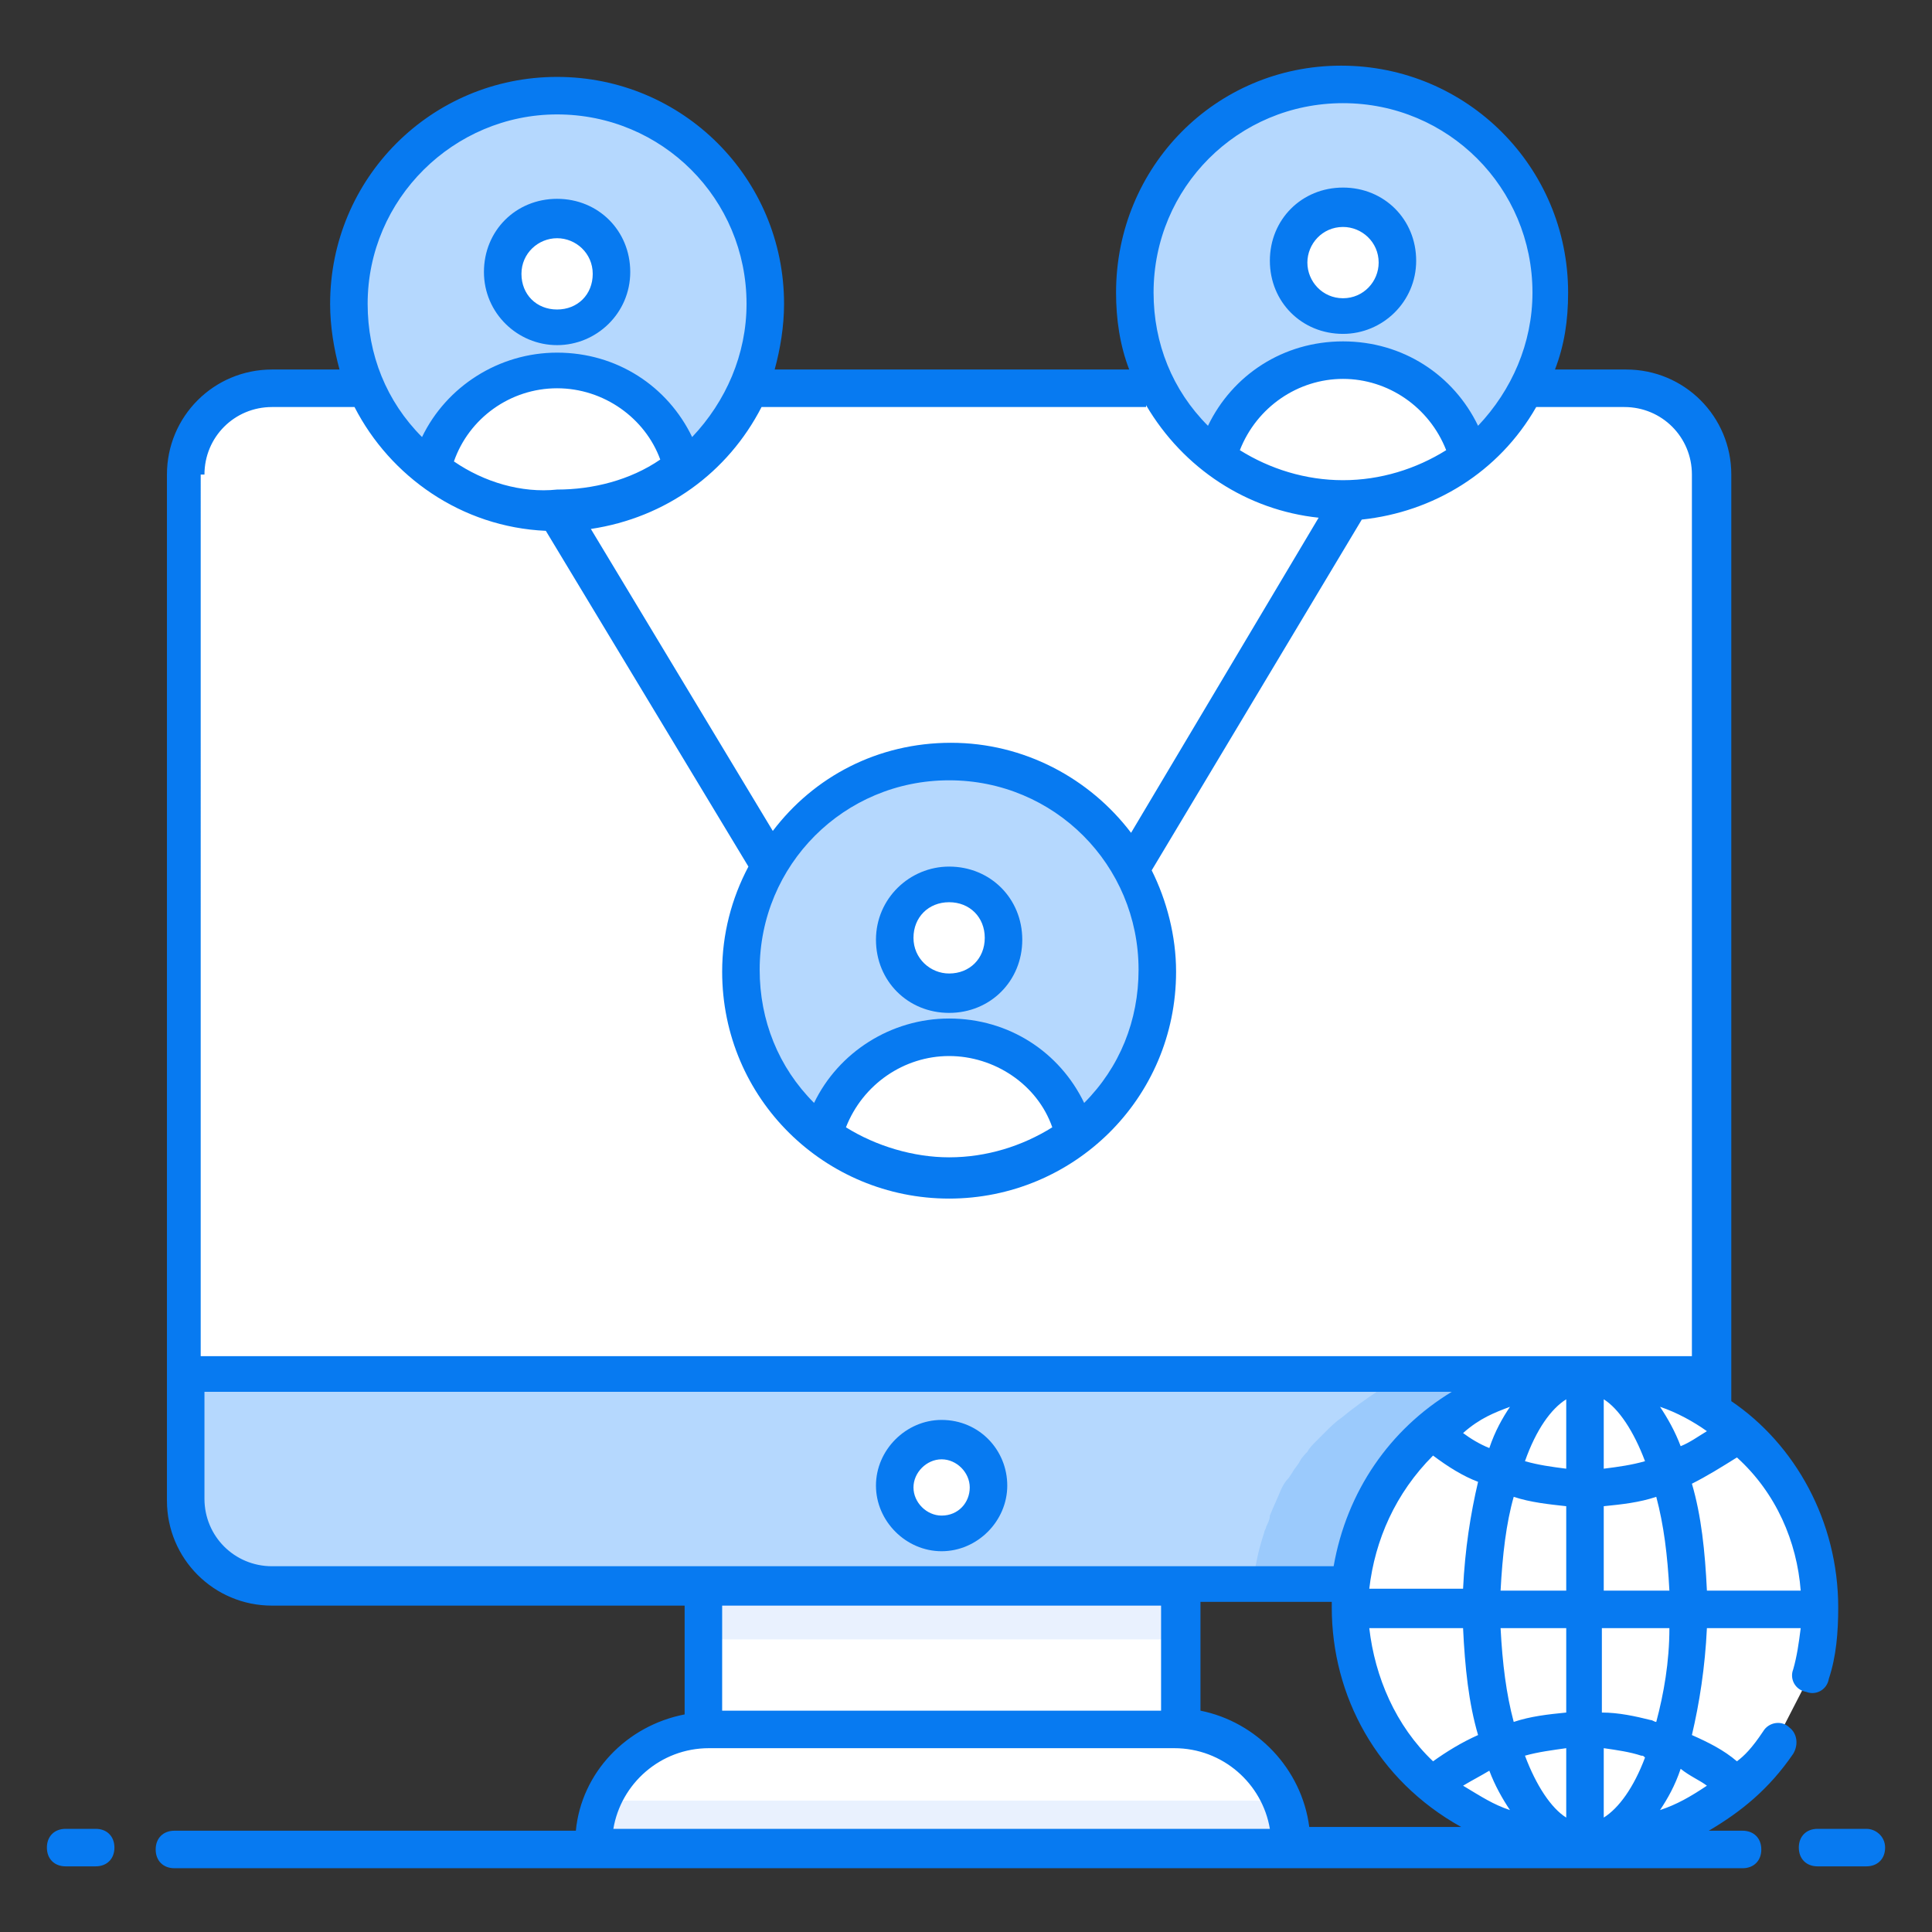 <?xml version="1.0" encoding="utf-8"?>
<!-- Generator: Adobe Illustrator 26.3.1, SVG Export Plug-In . SVG Version: 6.00 Build 0)  -->
<svg version="1.1" id="Layer_1" xmlns="http://www.w3.org/2000/svg" xmlns:xlink="http://www.w3.org/1999/xlink" x="0px" y="0px"
	 viewBox="0 0 103 103" style="enable-background:new 0 0 103 103;" xml:space="preserve">
<rect x="0" y="0" width="103" height="103" fill="#333333" stroke="none"/>
<style type="text/css">
	.st0{fill:#FFFFFF;}
	.st1{fill:#B5D8FE;}
	.st2{fill:#E9F1FE;}
	.st3{fill:#9BCAFC;}
	.st4{fill:#077AF1;}
</style>
<path class="st0" d="M91.4,25.3v54.7c0,2.6-2.1,4.6-4.6,4.6H14.5c-2.5,0-4.6-2.1-4.6-4.6V25.3c0-2.6,2.1-4.6,4.6-4.6h72.2
	C89.3,20.6,91.4,22.7,91.4,25.3z"/>
<path class="st1" d="M91.4,73.2v6.7c0,2.6-2.1,4.6-4.6,4.6H14.5c-2.5,0-4.6-2.1-4.6-4.6v-6.7H91.4z"/>
<rect x="37.5" y="84.5" class="st0" width="25.4" height="7.6"/>
<rect x="37.5" y="84.5" class="st2" width="25.4" height="2.9"/>
<path class="st0" d="M62.6,92.2H37.8c-3.4,0-6.2,2.8-6.2,6.2v0.2h37.1v-0.2C68.8,94.9,66,92.2,62.6,92.2z"/>
<path class="st2" d="M32.2,96c-0.3,0.8-0.5,1.6-0.5,2.5h37.1c0-0.9-0.2-1.8-0.5-2.5H32.2z"/>
<circle class="st0" cx="50.2" cy="79.2" r="2.5"/>
<path class="st1" d="M40.8,16.2c0,3.6-1.7,6.8-4.4,8.8c-1.9,1.4-4.2,2.3-6.7,2.3S24.9,26.4,23,25c-2.7-2-4.4-5.2-4.4-8.8
	c0-6.1,5-11.1,11.1-11.1S40.8,10.1,40.8,16.2z"/>
<circle class="st0" cx="29.7" cy="14.6" r="2.9"/>
<path class="st0" d="M36.4,25c-1.9,1.4-4.2,2.3-6.7,2.3S24.9,26.4,23,25c0.8-3,3.5-5.2,6.7-5.2S35.7,22,36.4,25z"/>
<path class="st1" d="M82.6,15.6c0,3.6-1.7,6.8-4.4,8.8c-1.9,1.4-4.2,2.3-6.7,2.3c-2.5,0-4.9-0.8-6.7-2.3c-2.7-2-4.4-5.2-4.4-8.8
	c0-6.1,5-11.1,11.1-11.1C77.7,4.5,82.6,9.5,82.6,15.6z"/>
<circle class="st0" cx="71.6" cy="14" r="2.9"/>
<path class="st0" d="M78.3,24.4c-1.9,1.4-4.2,2.3-6.7,2.3c-2.5,0-4.9-0.8-6.7-2.3c0.8-3,3.5-5.2,6.7-5.2S77.5,21.4,78.3,24.4z"/>
<g>
	<path class="st1" d="M61.7,51.7c0,3.6-1.7,6.8-4.4,8.8c-1.9,1.4-4.2,2.3-6.7,2.3c-2.5,0-4.9-0.8-6.7-2.3c-2.7-2-4.4-5.2-4.4-8.8
		c0-6.1,5-11.1,11.1-11.1S61.7,45.5,61.7,51.7z"/>
	<circle class="st0" cx="50.6" cy="50.1" r="2.9"/>
	<path class="st0" d="M57.4,60.5c-1.9,1.4-4.2,2.3-6.7,2.3c-2.5,0-4.9-0.8-6.7-2.3c0.8-3,3.5-5.2,6.7-5.2
		C53.9,55.2,56.6,57.5,57.4,60.5z"/>
</g>
<g>
	<path class="st3" d="M91.4,78v1.9c0,2.6-2.1,4.6-4.6,4.6H66.8c0.1-1,0.3-1.9,0.6-2.8c0-0.1,0.1-0.2,0.1-0.3
		c0.1-0.2,0.2-0.4,0.2-0.6c0.2-0.5,0.4-0.9,0.6-1.4c0.1-0.2,0.2-0.4,0.4-0.6l0.2-0.3c0.1-0.2,0.3-0.4,0.4-0.6c0,0,0,0,0,0
		c0.1-0.2,0.3-0.4,0.4-0.5c0.1-0.2,0.3-0.4,0.5-0.6c0.2-0.2,0.3-0.3,0.5-0.5c0.2-0.2,0.5-0.5,0.8-0.7c0.6-0.5,1.3-1,1.9-1.4
		c0.3-0.2,0.7-0.4,1-0.5c0.3-0.1,0.5-0.2,0.8-0.3c0.3-0.1,0.6-0.2,0.9-0.3c0.1-0.1,0.2-0.1,0.4-0.1c0.1,0,0.2-0.1,0.3-0.1
		c0.3-0.1,0.7-0.2,1.1-0.2c0.4-0.1,0.7-0.1,1.1-0.2c0.2,0,0.3,0,0.5,0c0.3,0,0.6,0,0.9,0c0,0,0,0,0,0h0.1c0.1,0,0.1,0,0.2,0h0.1
		c0.1,0,0.3,0,0.4,0c0.2,0,0.3,0,0.5,0c0.2,0,0.3,0,0.5,0.1c0.2,0,0.4,0.1,0.6,0.1c0.6,0.1,1.2,0.3,1.8,0.4c0.1,0,0.1,0,0.2,0.1
		c0.1,0,0.3,0.1,0.4,0.1c0.1,0.1,0.2,0.1,0.4,0.2c0,0,0.1,0,0.2,0.1c0,0,0.1,0,0.1,0c0.3,0.1,0.6,0.3,0.9,0.5c0,0,0,0,0.1,0
		c0.1,0.1,0.2,0.1,0.3,0.2c0.1,0,0.1,0.1,0.2,0.1c0.4,0.2,0.7,0.5,1.1,0.7c0.1,0,0.1,0.1,0.2,0.1c0.3,0.2,0.5,0.4,0.8,0.6
		c0.2,0.1,0.3,0.3,0.5,0.4c0.1,0.1,0.3,0.3,0.4,0.4c0.1,0.1,0.3,0.3,0.4,0.4c0.1,0.2,0.3,0.3,0.4,0.4c0,0,0,0.1,0.1,0.1
		c0.1,0.1,0.2,0.3,0.3,0.4C91.2,77.8,91.3,77.9,91.4,78z"/>
</g>
<g>
	<path class="st0" d="M96.5,89.3c0.3-1.1,0.5-2.3,0.5-3.5c0-0.1,0-0.3,0-0.4c0-0.2,0-0.3,0-0.5c0-0.1,0-0.2,0-0.3c0-0.1,0-0.3,0-0.4
		c0-0.1,0-0.2,0-0.3c0,0,0,0,0-0.1c0-0.1,0-0.2,0-0.3c0-0.1,0-0.2-0.1-0.3c-0.1-0.3-0.1-0.6-0.2-0.8c0-0.1-0.1-0.2-0.1-0.3
		c0-0.1-0.1-0.2-0.1-0.3c0-0.1,0-0.1-0.1-0.2c0-0.1-0.1-0.2-0.1-0.3c-0.2-0.5-0.4-0.9-0.6-1.4c0-0.1-0.1-0.2-0.1-0.3
		c-0.1-0.2-0.2-0.3-0.3-0.5c0,0,0,0,0,0c-0.1-0.2-0.2-0.3-0.3-0.5c0,0,0,0,0-0.1c-0.1-0.1-0.2-0.3-0.3-0.4c-0.1-0.1-0.2-0.3-0.3-0.4
		c0,0,0,0,0,0c-0.1-0.1-0.2-0.3-0.4-0.4c-0.1-0.1-0.3-0.3-0.4-0.4c-0.1-0.1-0.3-0.3-0.4-0.4c-0.1-0.1-0.3-0.3-0.4-0.4
		c-0.2-0.2-0.5-0.4-0.8-0.6c-0.1-0.1-0.2-0.1-0.3-0.2c-0.1-0.1-0.2-0.1-0.2-0.2c-0.1,0-0.1-0.1-0.2-0.1c-0.1-0.1-0.2-0.1-0.2-0.1
		C91,75,90.9,75,90.8,74.9c-0.1,0-0.1-0.1-0.2-0.1c-0.1-0.1-0.2-0.1-0.3-0.2c-0.3-0.2-0.6-0.3-0.9-0.4c-0.3-0.1-0.5-0.2-0.8-0.3
		c0,0-0.1,0-0.1,0c-0.1,0-0.2-0.1-0.3-0.1c-0.1,0-0.2-0.1-0.3-0.1c-0.1,0-0.1,0-0.2-0.1c-0.1,0-0.2-0.1-0.3-0.1
		c-0.1,0-0.2-0.1-0.3-0.1c0,0-0.1,0-0.1,0c-0.1,0-0.3-0.1-0.4-0.1c-0.3-0.1-0.7-0.1-1-0.1c-0.2,0-0.4,0-0.6,0c-0.1,0-0.3,0-0.4,0
		c0,0,0,0,0,0c-0.1,0-0.1,0-0.2,0h0c-0.1,0-0.1,0-0.2,0c-3.1,0-5.8,1.2-8,3c-0.3,0.2-0.5,0.4-0.7,0.7c-0.2,0.2-0.3,0.3-0.5,0.5
		c-0.1,0.2-0.3,0.3-0.4,0.5c-0.1,0.2-0.3,0.3-0.4,0.5l0,0c-0.1,0.2-0.2,0.4-0.4,0.5c-0.1,0.1-0.1,0.2-0.2,0.3
		c-0.1,0.2-0.2,0.4-0.3,0.6c-0.2,0.4-0.4,0.8-0.6,1.2c-0.1,0.2-0.2,0.4-0.2,0.6c0,0.1-0.1,0.2-0.1,0.3c-0.4,1.2-0.6,2.4-0.6,3.7
		c0,3.4,1.4,6.5,3.6,8.8c0.2,0.2,0.5,0.5,0.7,0.7c0.8,0.7,1.7,1.3,2.7,1.8c1.6,0.8,3.4,1.2,5.3,1.2c0.1,0,0.1,0,0.2,0h0
		c0.1,0,0.1,0,0.2,0c1.1,0,2.1-0.2,3.1-0.4c0.7-0.2,1.5-0.5,2.2-0.8c1-0.5,1.9-1.1,2.7-1.8c0.3-0.3,0.6-0.5,0.9-0.8
		c0.2-0.2,0.4-0.4,0.5-0.6c0.1-0.1,0.2-0.2,0.3-0.3c0.2-0.2,0.3-0.4,0.5-0.6"/>
	<path class="st4" d="M5.1,97.5H3.5c-0.6,0-1,0.4-1,1s0.4,1,1,1h1.6c0.6,0,1-0.4,1-1S5.7,97.5,5.1,97.5z M99.5,97.5h-2.6
		c-0.6,0-1,0.4-1,1s0.4,1,1,1h2.6c0.6,0,1-0.4,1-1S100,97.5,99.5,97.5z M50.2,75.7c-1.9,0-3.5,1.6-3.5,3.5s1.6,3.5,3.5,3.5
		c1.9,0,3.5-1.6,3.5-3.5S52.2,75.7,50.2,75.7z M50.2,80.8c-0.8,0-1.5-0.7-1.5-1.5s0.7-1.5,1.5-1.5s1.5,0.7,1.5,1.5
		S51.1,80.8,50.2,80.8z M29.7,18.4c2.1,0,3.9-1.7,3.9-3.9s-1.7-3.9-3.9-3.9s-3.9,1.7-3.9,3.9S27.6,18.4,29.7,18.4z M29.7,12.7
		c1,0,1.9,0.8,1.9,1.9s-0.8,1.9-1.9,1.9s-1.9-0.8-1.9-1.9S28.7,12.7,29.7,12.7z M71.6,17.8c2.1,0,3.9-1.7,3.9-3.9s-1.7-3.9-3.9-3.9
		s-3.9,1.7-3.9,3.9S69.4,17.8,71.6,17.8z M71.6,12.1c1,0,1.9,0.8,1.9,1.9c0,1-0.8,1.9-1.9,1.9S69.7,15,69.7,14
		C69.7,13,70.5,12.1,71.6,12.1z M50.6,46.2c-2.1,0-3.9,1.7-3.9,3.9s1.7,3.9,3.9,3.9s3.9-1.7,3.9-3.9S52.8,46.2,50.6,46.2z
		 M50.6,51.9c-1,0-1.9-0.8-1.9-1.9s0.8-1.9,1.9-1.9s1.9,0.8,1.9,1.9S51.7,51.9,50.6,51.9z"/>
	<path class="st4" d="M94,92.3c-0.6,0.9-1,1.3-1.4,1.6c-0.7-0.6-1.5-1-2.4-1.4c0.4-1.7,0.7-3.6,0.8-5.7h5c-0.1,0.8-0.2,1.5-0.4,2.2
		c-0.2,0.5,0.1,1.1,0.7,1.2c0.5,0.2,1.1-0.1,1.2-0.7c0.4-1.2,0.5-2.5,0.5-3.8v0l0,0l0,0c0-4.6-2.3-8.7-5.7-11V25.3
		c0-3.1-2.5-5.6-5.6-5.6h-3.8c0.5-1.3,0.7-2.6,0.7-4.1c0-6.7-5.4-12.1-12.1-12.1S59.5,8.9,59.5,15.6c0,1.4,0.2,2.8,0.7,4.1H41.3
		c0.3-1.1,0.5-2.3,0.5-3.5c0-6.7-5.4-12.1-12.1-12.1S17.6,9.5,17.6,16.2c0,1.2,0.2,2.4,0.5,3.5h-3.6c-3.1,0-5.6,2.5-5.6,5.6v54.7
		c0,3.1,2.5,5.6,5.6,5.6h22v5.8c-3.1,0.6-5.5,3.1-5.8,6.2H9.3c-0.6,0-1,0.4-1,1s0.4,1,1,1c31.2,0,53.8,0,83.6,0c0.6,0,1-0.4,1-1
		s-0.4-1-1-1h-1.8c1.7-1,3.2-2.2,4.5-4.1c0.3-0.5,0.2-1.1-0.2-1.4C95,91.7,94.3,91.8,94,92.3z M73,86.8h5c0.1,2.1,0.3,4,0.8,5.7
		c-0.9,0.4-1.7,0.9-2.4,1.4C74.4,92,73.3,89.4,73,86.8z M83.5,96.9c-0.8-0.5-1.6-1.7-2.2-3.3c0.7-0.2,1.5-0.3,2.2-0.4V96.9z
		 M85.5,96.9v-3.7c0.7,0.1,1.4,0.2,2,0.4c0.1,0,0.1,0,0.2,0.1C87.1,95.3,86.3,96.4,85.5,96.9z M83.5,91.3c-1,0.1-1.9,0.2-2.8,0.5
		c-0.4-1.5-0.6-3.1-0.7-5h3.5V91.3z M80,84.8c0.1-1.9,0.3-3.6,0.7-5c0.9,0.3,1.9,0.4,2.8,0.5v4.5H80z M80.5,75
		c-0.4,0.6-0.8,1.3-1.1,2.2c-0.5-0.2-1-0.5-1.4-0.8C78.9,75.6,79.7,75.3,80.5,75z M83.5,74.6v3.7c-0.8-0.1-1.5-0.2-2.2-0.4
		C81.9,76.2,82.7,75.1,83.5,74.6z M85.5,80.3c1-0.1,1.9-0.2,2.8-0.5c0.4,1.5,0.6,3.1,0.7,5h-3.5V80.3z M85.5,78.3v-3.7
		c0.8,0.5,1.6,1.7,2.2,3.3C87,78.1,86.3,78.2,85.5,78.3z M88.5,75c0.9,0.3,1.8,0.8,2.5,1.3c-0.5,0.3-0.9,0.6-1.4,0.8
		C89.3,76.3,88.9,75.6,88.5,75z M76.4,77.6c0.8,0.6,1.6,1.1,2.4,1.4c-0.4,1.7-0.7,3.6-0.8,5.7h-5C73.3,82.1,74.4,79.6,76.4,77.6z
		 M79.4,94.4c0.3,0.8,0.7,1.5,1.1,2.1c-0.9-0.3-1.5-0.7-2.5-1.3C78.5,94.9,78.9,94.7,79.4,94.4z M91,95.2c-0.9,0.6-1.6,1-2.5,1.3
		c0.4-0.6,0.8-1.3,1.1-2.2C90.1,94.7,90.6,94.9,91,95.2z M88.3,91.8c-0.1,0-0.2-0.1-0.3-0.1c-0.8-0.2-1.7-0.4-2.6-0.4v-4.5H89
		C89,88.6,88.7,90.3,88.3,91.8z M96,84.8h-5c-0.1-2.1-0.3-4-0.8-5.7c0.8-0.4,1.6-0.9,2.4-1.4C94.7,79.6,95.8,82.2,96,84.8z
		 M71.6,5.5c5.6,0,10.1,4.5,10.1,10.1c0,2.7-1.1,5.2-2.9,7.1c-1.3-2.7-4-4.5-7.2-4.5s-5.9,1.8-7.2,4.5c-1.9-1.9-2.9-4.4-2.9-7.1
		C61.5,10,66,5.5,71.6,5.5z M77.1,24c-1.6,1-3.5,1.6-5.5,1.6c-2,0-3.9-0.6-5.5-1.6c0,0,0,0,0,0c0.9-2.3,3.1-3.8,5.5-3.8
		S76.2,21.7,77.1,24C77.1,24,77.1,24,77.1,24z M61.1,21.6c2,3.4,5.4,5.6,9.2,6L60.3,44.4c-2.2-2.9-5.7-4.8-9.6-4.8
		c-3.9,0-7.3,1.8-9.5,4.7l-9.7-16.1c4-0.6,7.3-3,9.1-6.5H61.1z M57.8,58.8c-1.3-2.7-4-4.5-7.2-4.5c-3.1,0-5.9,1.8-7.2,4.5
		c-1.9-1.9-2.9-4.4-2.9-7.1c0-5.6,4.5-10.1,10.1-10.1s10.1,4.5,10.1,10.1C60.7,54.4,59.7,56.9,57.8,58.8z M56.1,60.1
		c-1.6,1-3.5,1.6-5.5,1.6c-1.9,0-3.9-0.6-5.5-1.6c0,0,0,0,0,0c0.9-2.3,3.1-3.8,5.5-3.8S55.3,57.8,56.1,60.1
		C56.2,60.1,56.2,60.1,56.1,60.1z M24.2,24.6C24.2,24.6,24.2,24.6,24.2,24.6c0.8-2.3,3-3.9,5.5-3.9s4.7,1.6,5.5,3.8c0,0,0,0,0,0
		c-1.6,1.1-3.6,1.6-5.5,1.6C27.8,26.3,25.8,25.7,24.2,24.6z M29.7,6.1c5.6,0,10.1,4.5,10.1,10.1c0,2.7-1.1,5.2-2.9,7.1
		c-1.3-2.7-4-4.5-7.2-4.5c-3.1,0-5.9,1.8-7.2,4.5c-1.9-1.9-2.9-4.4-2.9-7.1C19.6,10.6,24.2,6.1,29.7,6.1z M10.9,25.3
		c0-2,1.6-3.6,3.6-3.6h4.4c1.9,3.7,5.7,6.4,10.2,6.6l10.8,17.9c-0.9,1.7-1.4,3.6-1.4,5.6c0,6.8,5.5,12.1,12.1,12.1
		c6.6,0,12.1-5.3,12.1-12.1c0-1.9-0.5-3.8-1.3-5.4l11.2-18.7c3.8-0.4,7.3-2.5,9.3-6h4.7c2,0,3.6,1.6,3.6,3.6v47
		c-26.6,0-53.1,0-79.5,0V25.3z M10.9,79.9v-5.7h66.5c-3.3,2-5.6,5.3-6.3,9.3H14.5C12.5,83.5,10.9,81.9,10.9,79.9z M71,85.5
		c0,0.1,0,0.1,0,0.2c0,0,0,0,0,0s0,0,0,0c0,4.7,2.4,9.2,6.9,11.7h-8.1c-0.4-3.1-2.8-5.6-5.8-6.2v-5.8H71z M61.9,91.2H38.5v-5.6h23.4
		V91.2z M32.7,97.5c0.4-2.4,2.5-4.3,5.1-4.3h24.8c2.6,0,4.7,1.9,5.1,4.3H32.7z"/>
</g>
</svg>
